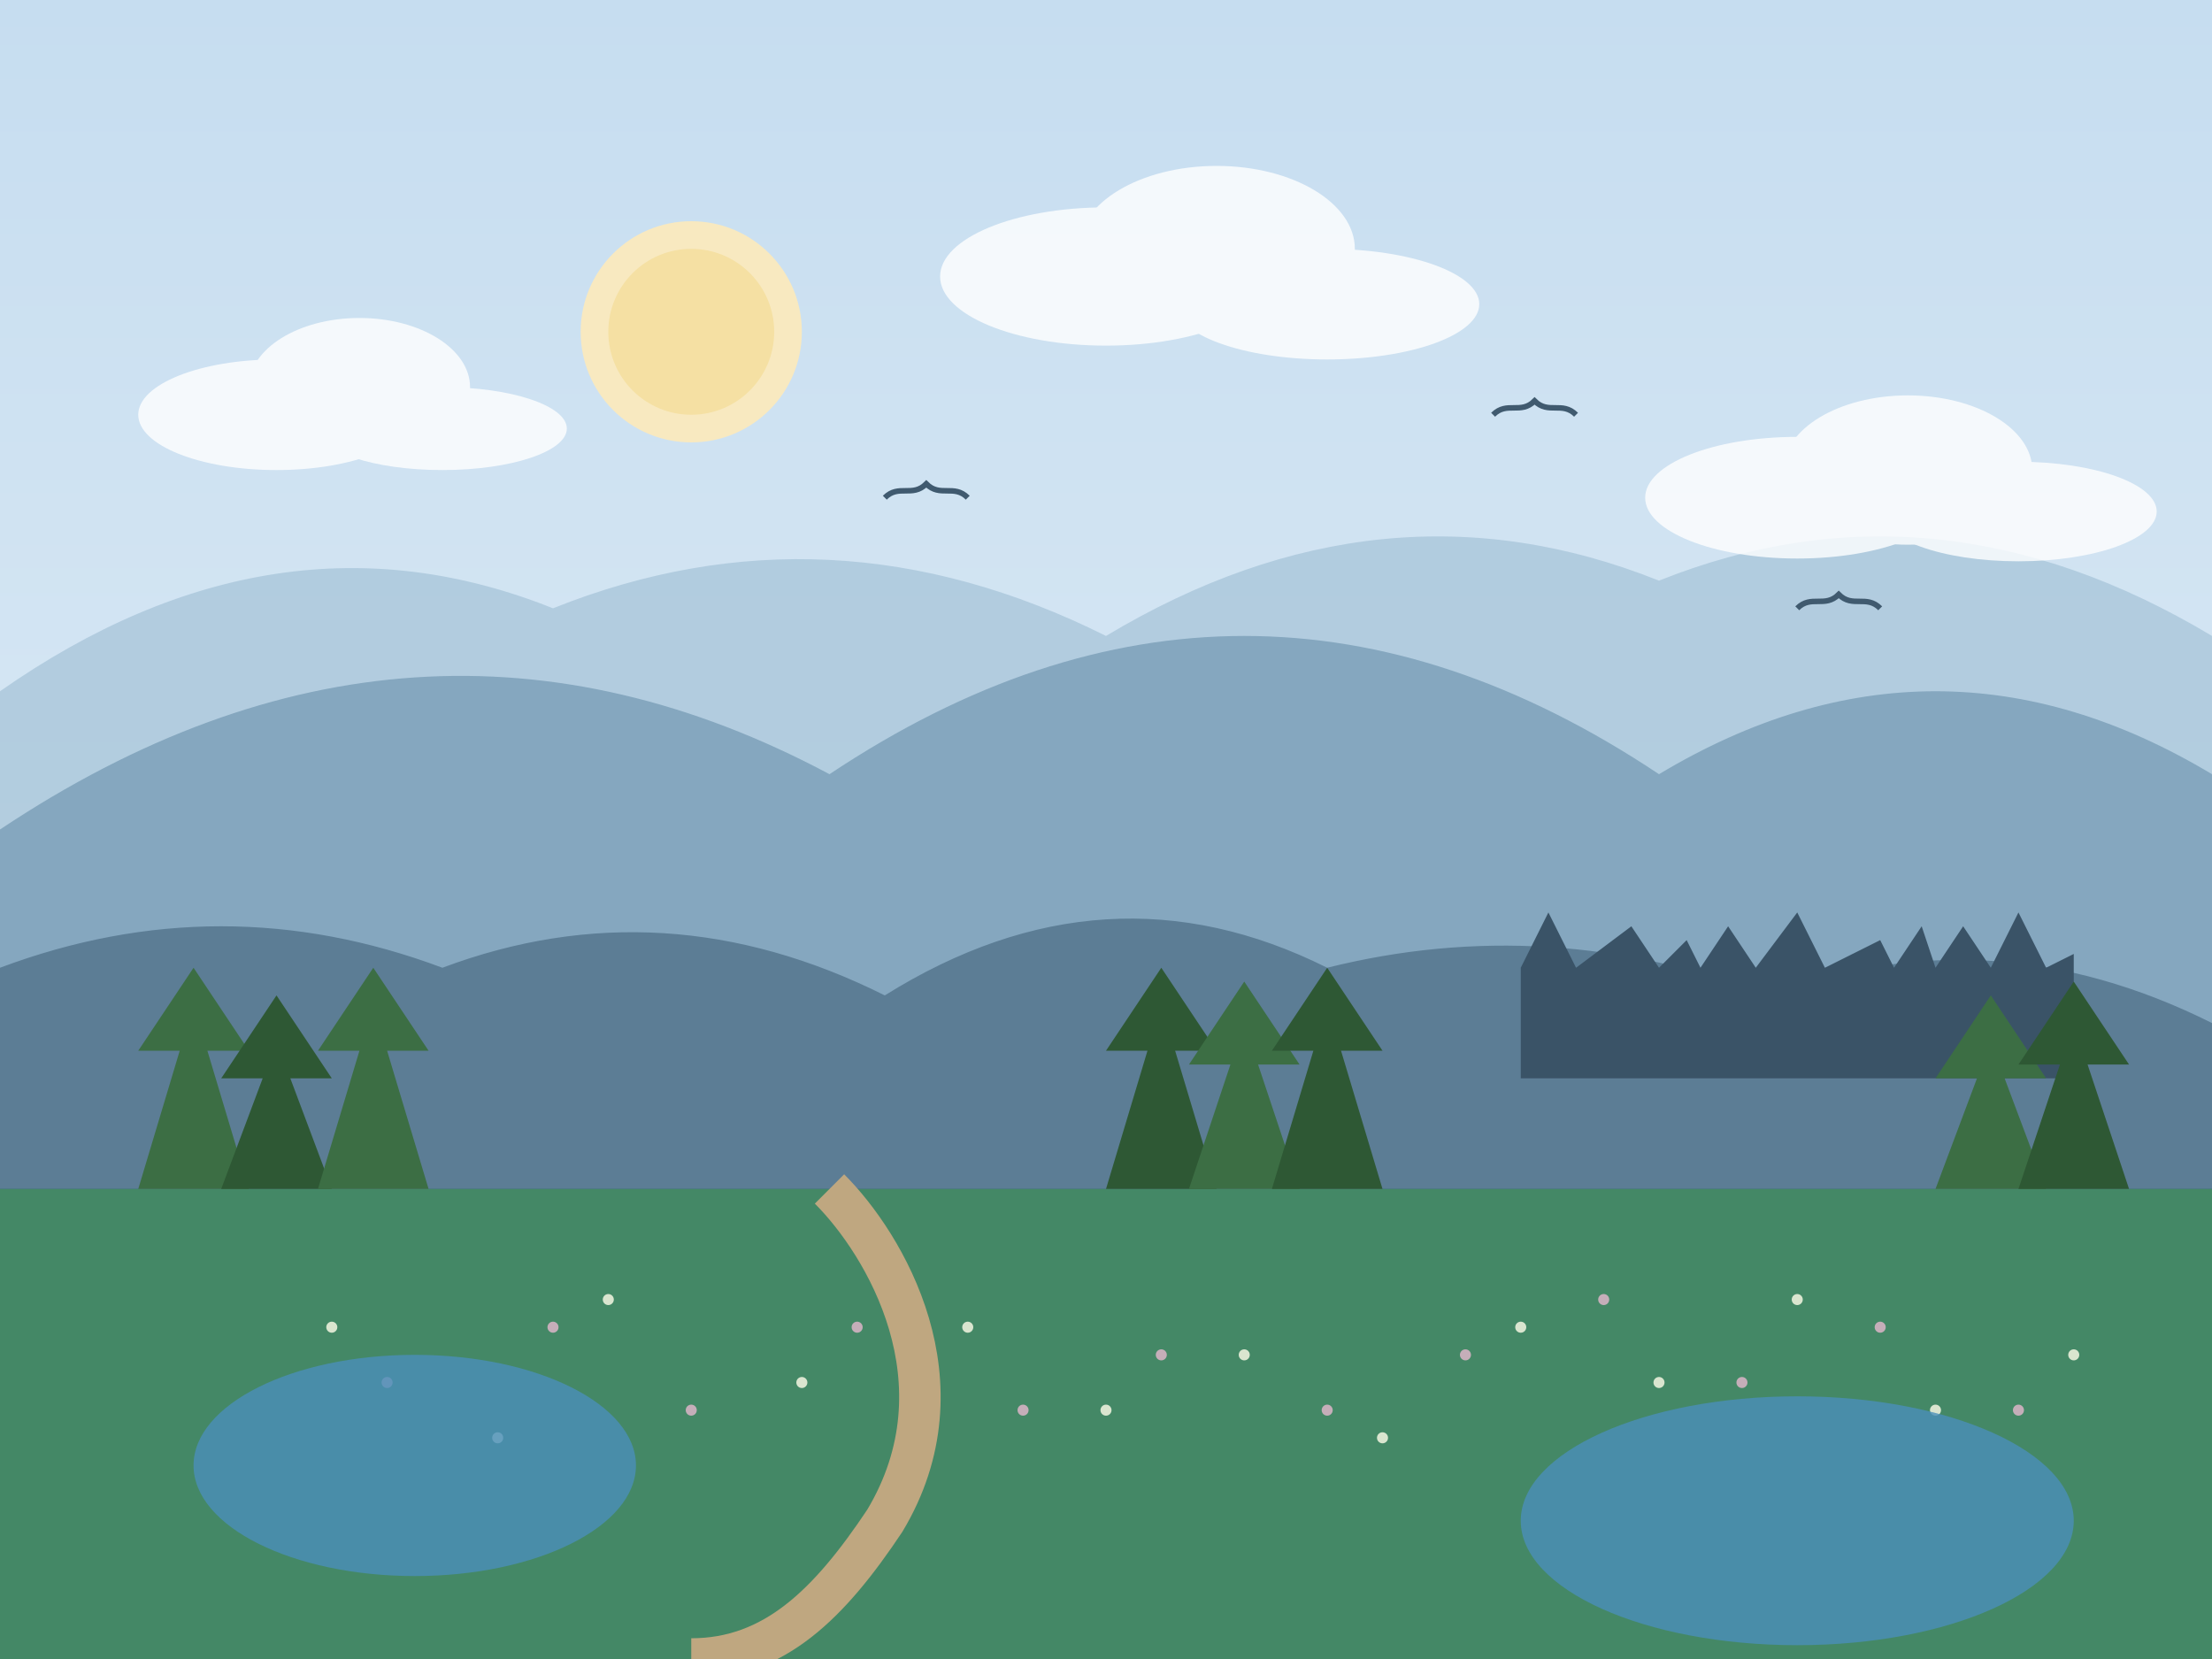 <svg width="800" height="600" xmlns="http://www.w3.org/2000/svg">
  <rect width="100%" height="100%" fill="#333333" stroke="none"/>
  <!-- Sky Background -->
  <linearGradient id="skyGradient" x1="0%" y1="0%" x2="0%" y2="100%">
    <stop offset="0%" stop-color="#c6ddf0" />
    <stop offset="100%" stop-color="#e6f0f7" />
  </linearGradient>
  <rect width="800" height="600" fill="url(#skyGradient)" />
  
  <!-- Far Mountains in Background -->
  <path d="M0,250 Q100,180 200,220 Q300,180 400,230 Q500,170 600,210 Q700,170 800,230 L800,600 L0,600 Z" fill="#a4c2d8" opacity="0.7" />
  
  <!-- Middle Mountains -->
  <path d="M0,300 Q150,200 300,280 Q450,180 600,280 Q700,220 800,280 L800,600 L0,600 Z" fill="#7a9eb6" opacity="0.8" />
  
  <!-- Foreground Hills -->
  <path d="M0,350 Q80,320 160,350 Q240,320 320,360 Q400,310 480,350 Q560,330 640,360 Q720,330 800,370 L800,600 L0,600 Z" fill="#5c7d95" />
  
  <!-- Edinburgh Castle Silhouette -->
  <path d="M550,350 L560,330 L570,350 L590,335 L600,350 L610,340 L615,350 L625,335 L635,350 L650,330 L660,350 L680,340 L685,350 L695,335 L700,350 L710,335 L720,350 L730,330 L740,350 L750,345 L750,390 L550,390 Z" fill="#3a5367" />
  
  <!-- Ground -->
  <path d="M0,430 L800,430 L800,600 L0,600 Z" fill="#2c5e7c" />
  
  <!-- Meadow/Field -->
  <path d="M0,430 L800,430 L800,600 L0,600 Z" fill="#448866" />
  
  <!-- Flowering Meadow Texture -->
  <g opacity="0.8">
    <!-- Scattered tiny flowers in the meadow -->
    <g fill="#fffdea">
      <circle cx="120" cy="480" r="2" />
      <circle cx="180" cy="520" r="2" />
      <circle cx="220" cy="470" r="2" />
      <circle cx="290" cy="500" r="2" />
      <circle cx="350" cy="480" r="2" />
      <circle cx="400" cy="510" r="2" />
      <circle cx="450" cy="490" r="2" />
      <circle cx="500" cy="520" r="2" />
      <circle cx="550" cy="480" r="2" />
      <circle cx="600" cy="500" r="2" />
      <circle cx="650" cy="470" r="2" />
      <circle cx="700" cy="510" r="2" />
      <circle cx="750" cy="490" r="2" />
    </g>
    <g fill="#e5b8ce">
      <circle cx="140" cy="500" r="2" />
      <circle cx="200" cy="480" r="2" />
      <circle cx="250" cy="510" r="2" />
      <circle cx="310" cy="480" r="2" />
      <circle cx="370" cy="510" r="2" />
      <circle cx="420" cy="490" r="2" />
      <circle cx="480" cy="510" r="2" />
      <circle cx="530" cy="490" r="2" />
      <circle cx="580" cy="470" r="2" />
      <circle cx="630" cy="500" r="2" />
      <circle cx="680" cy="480" r="2" />
      <circle cx="730" cy="510" r="2" />
    </g>
  </g>
  
  <!-- Path through the meadow -->
  <path d="M300,430 C320,450 350,500 320,550 C300,580 280,600 250,600" fill="none" stroke="#bfa780" stroke-width="15" />
  
  <!-- Lakes/Water -->
  <ellipse cx="150" cy="530" rx="80" ry="40" fill="#4a8fba" opacity="0.8" />
  <ellipse cx="650" cy="550" rx="100" ry="45" fill="#4a8fba" opacity="0.8" />
  
  <!-- Trees in foreground -->
  <g>
    <!-- Tree Group 1 -->
    <path d="M50,430 L65,380 L50,380 L70,350 L90,380 L75,380 L90,430 Z" fill="#3c6e44" />
    <path d="M80,430 L95,390 L80,390 L100,360 L120,390 L105,390 L120,430 Z" fill="#2e5834" />
    <path d="M115,430 L130,380 L115,380 L135,350 L155,380 L140,380 L155,430 Z" fill="#3c6e44" />
    
    <!-- Tree Group 2 -->
    <path d="M400,430 L415,380 L400,380 L420,350 L440,380 L425,380 L440,430 Z" fill="#2e5834" />
    <path d="M430,430 L445,385 L430,385 L450,355 L470,385 L455,385 L470,430 Z" fill="#3c6e44" />
    <path d="M460,430 L475,380 L460,380 L480,350 L500,380 L485,380 L500,430 Z" fill="#2e5834" />
    
    <!-- Tree Group 3 -->
    <path d="M700,430 L715,390 L700,390 L720,360 L740,390 L725,390 L740,430 Z" fill="#3c6e44" />
    <path d="M730,430 L745,385 L730,385 L750,355 L770,385 L755,385 L770,430 Z" fill="#2e5834" />
  </g>
  
  <!-- Clouds -->
  <g fill="#ffffff" opacity="0.8">
    <ellipse cx="100" cy="150" rx="50" ry="20" />
    <ellipse cx="130" cy="140" rx="40" ry="25" />
    <ellipse cx="160" cy="155" rx="45" ry="15" />
    
    <ellipse cx="400" cy="100" rx="60" ry="25" />
    <ellipse cx="440" cy="90" rx="50" ry="30" />
    <ellipse cx="480" cy="110" rx="55" ry="20" />
    
    <ellipse cx="650" cy="180" rx="55" ry="22" />
    <ellipse cx="690" cy="170" rx="45" ry="27" />
    <ellipse cx="730" cy="185" rx="50" ry="18" />
  </g>
  
  <!-- Sun -->
  <circle cx="250" cy="120" r="40" fill="#f8e9c0" />
  <circle cx="250" cy="120" r="30" fill="#f5e0a3" />
  
  <!-- Birds -->
  <g stroke="#405a6f" stroke-width="2" fill="none">
    <path d="M320,180 C325,175 330,180 335,175 C340,180 345,175 350,180" />
    <path d="M540,150 C545,145 550,150 555,145 C560,150 565,145 570,150" />
    <path d="M650,220 C655,215 660,220 665,215 C670,220 675,215 680,220" />
  </g>
</svg>
